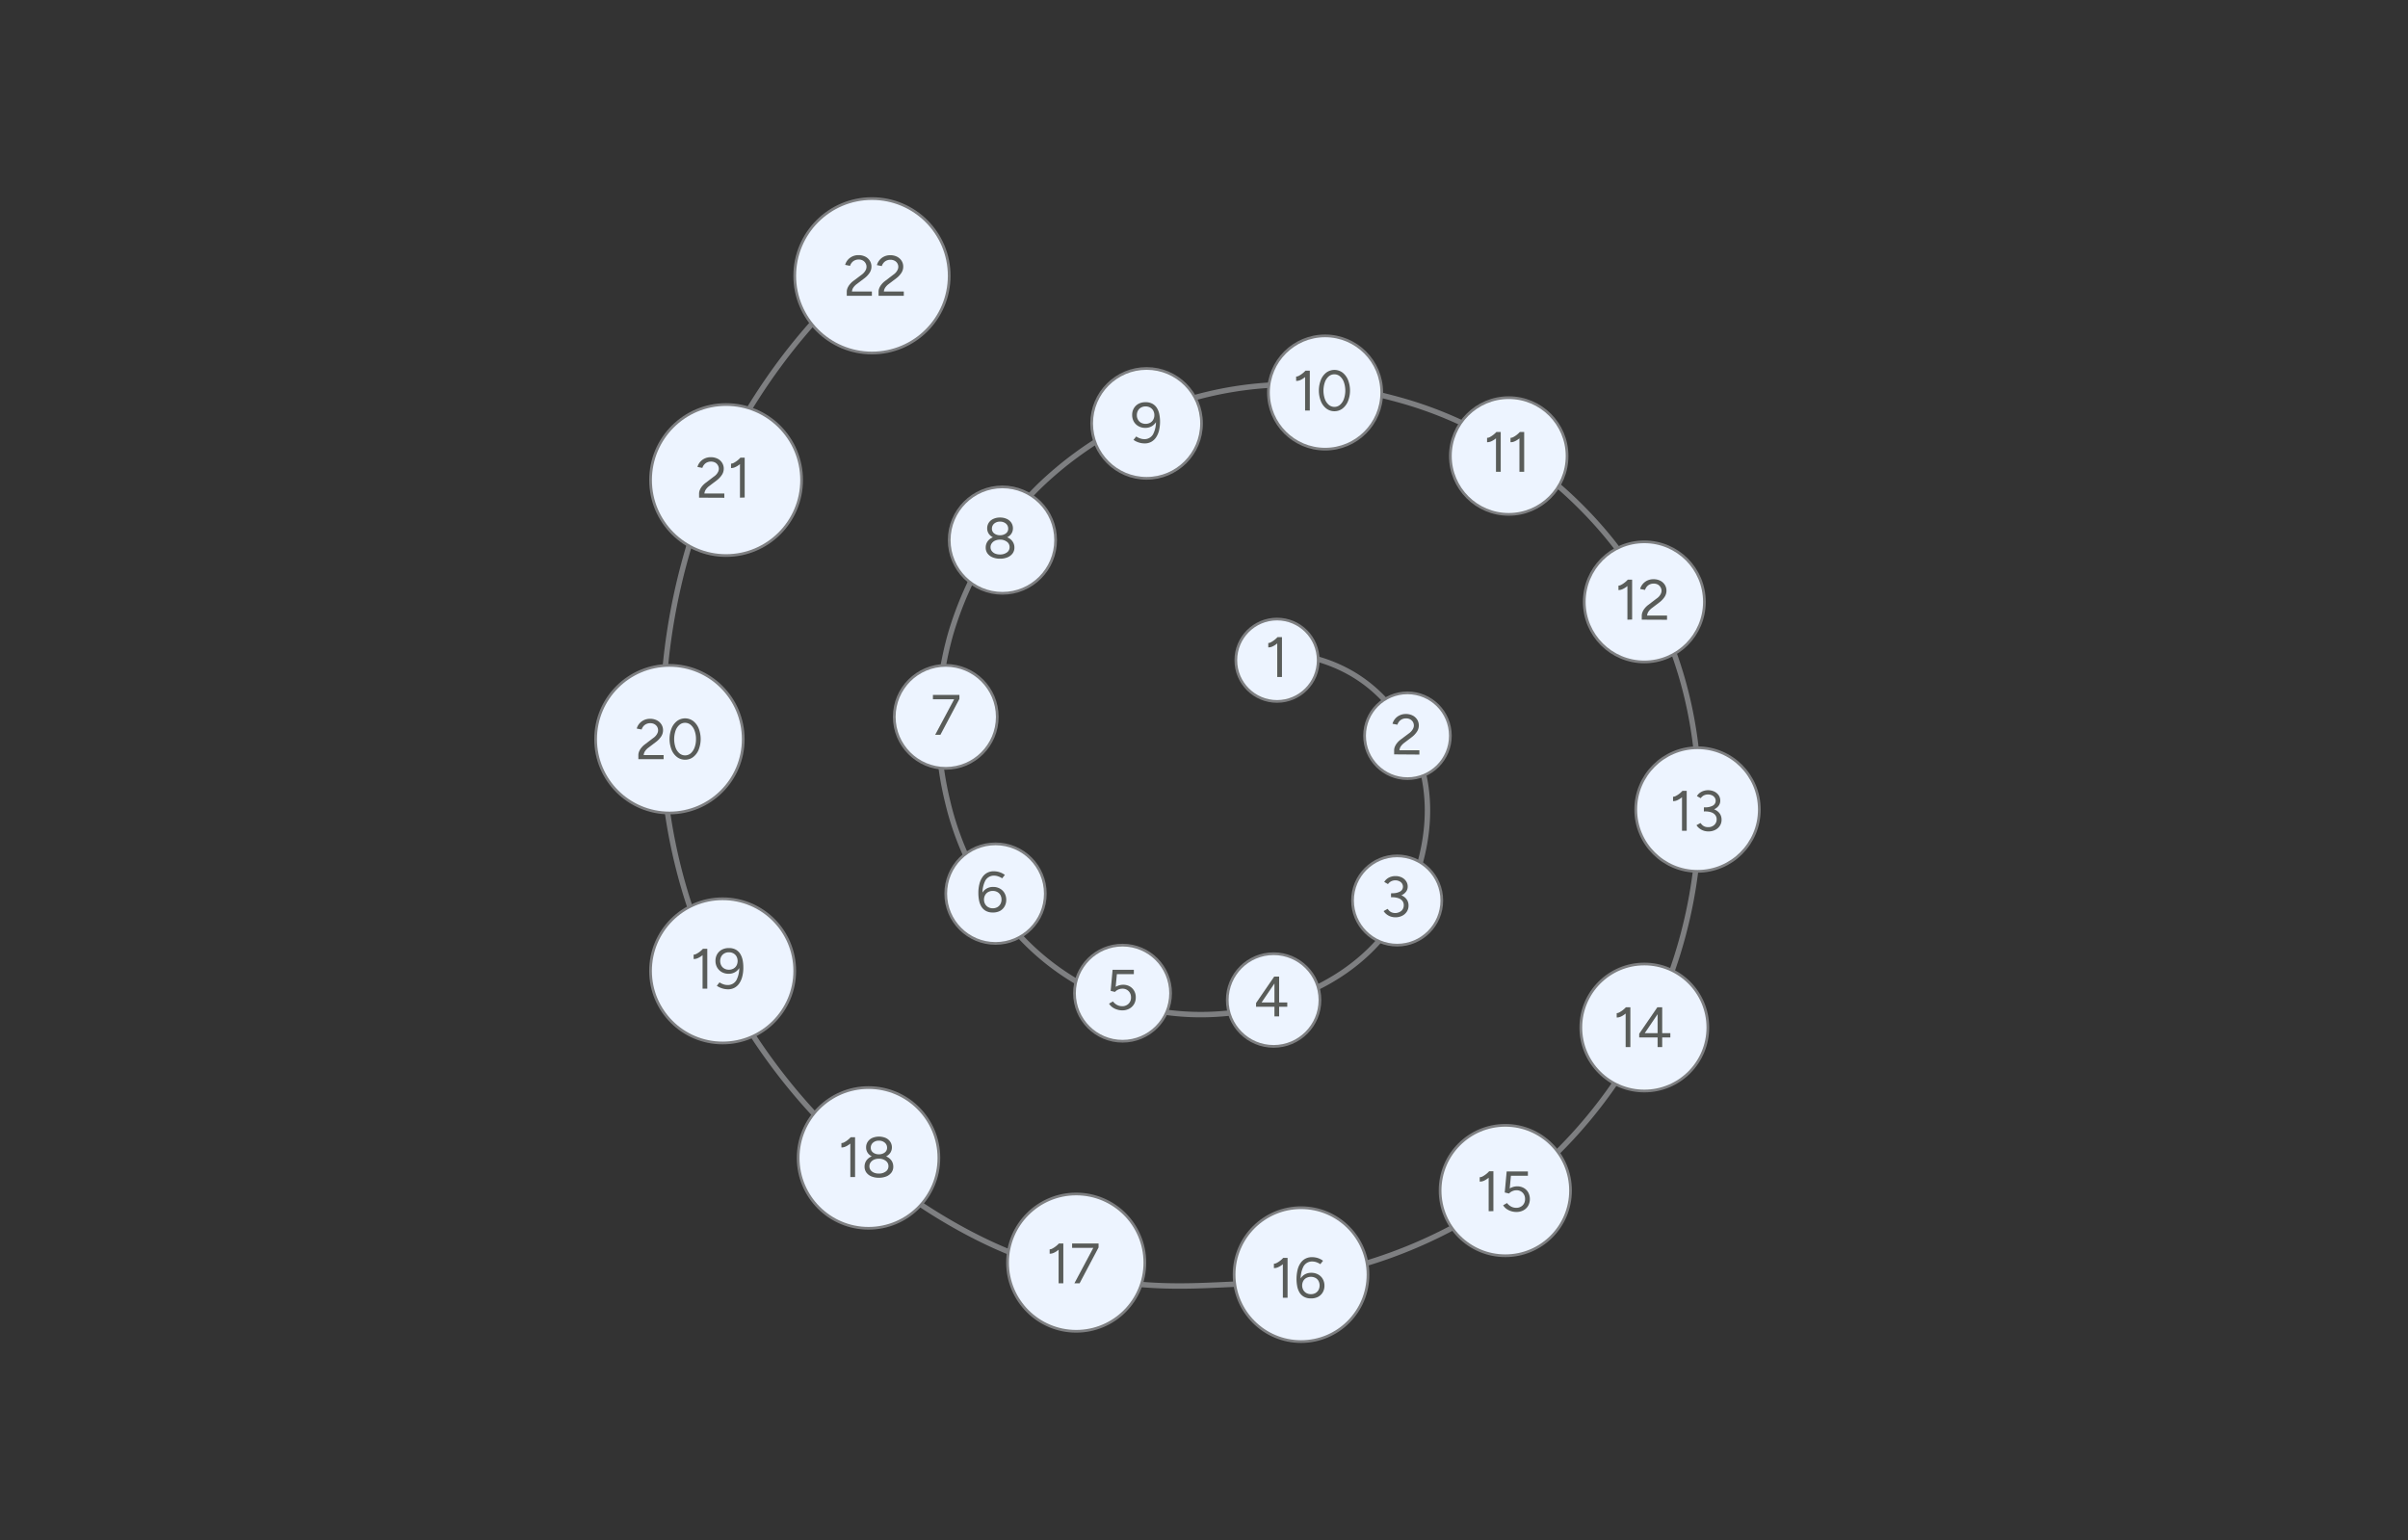 <svg id="Layer_1" data-name="Layer 1" xmlns="http://www.w3.org/2000/svg" viewBox="0 0 888.04 568.04"><rect x="0" y="0" width="888.04" height="568.04" fill="#333333" stroke="none"/><defs><style>.cls-1{fill:none;stroke-width:2px;}.cls-1,.cls-2{stroke:#7e7f81;stroke-miterlimit:10;}.cls-2{fill:#edf4ff;}.cls-3{fill:#595c59;}</style></defs><path class="cls-1" d="M469.69,241a55.46,55.46,0,0,1,29.11,7.59c14.82,8.79,20.79,22,22.79,26.59,12.66,29.09-3.29,57.69-5.06,60.77-15,26-41.55,33-50.64,35.44-4.65,1.24-33.35,8.39-63.3-6.33a92.9,92.9,0,0,1-29.12-22.78,108.16,108.16,0,0,1-24.05-46.85,121,121,0,0,1,1.27-62A126.46,126.46,0,0,1,383.6,179,134,134,0,0,1,443.1,146c34-8.7,61.58-1.6,72.16,1.27C566,161,593.12,197.52,598.81,205.53c27.83,39.12,28,79.31,27.85,96.21a177.16,177.16,0,0,1-53.17,124.07,177.39,177.39,0,0,1-70.89,40.51c-21,6.18-38.58,6.95-53.17,7.59-12.57.56-27,1.1-45.57-2.53a174.71,174.71,0,0,1-32.92-10.12c-7.5-3.13-40.11-17.32-70.89-50.64-30.48-33-42.46-66.63-45.58-76-13.77-41.26-10.51-75.58-8.86-91.15,5.47-51.64,27.05-87,32.92-96.21,23.45-36.77,48.71-54.09,62.73-63.56"/><circle class="cls-2" cx="469.69" cy="368.84" r="17.09"/><circle class="cls-2" cx="413.98" cy="366.31" r="17.72"/><circle class="cls-2" cx="367.14" cy="329.6" r="18.36"/><circle class="cls-2" cx="348.79" cy="264.4" r="18.99"/><circle class="cls-2" cx="369.68" cy="199.2" r="19.62"/><circle class="cls-2" cx="422.85" cy="156.16" r="20.26"/><circle class="cls-2" cx="488.68" cy="144.77" r="20.89"/><circle class="cls-2" cx="556.4" cy="168.19" r="21.52"/><circle class="cls-2" cx="606.41" cy="221.99" r="22.15"/><circle class="cls-2" cx="626.03" cy="298.58" r="22.79"/><circle class="cls-2" cx="606.41" cy="378.97" r="23.42"/><circle class="cls-2" cx="555.14" cy="439.1" r="24.05"/><circle class="cls-2" cx="479.81" cy="470.12" r="24.69"/><circle class="cls-2" cx="396.89" cy="465.69" r="25.32"/><circle class="cls-2" cx="320.3" cy="427.07" r="25.95"/><circle class="cls-2" cx="266.5" cy="358.08" r="26.59"/><circle class="cls-2" cx="246.88" cy="272.63" r="27.22"/><circle class="cls-2" cx="267.77" cy="177.05" r="27.85"/><circle class="cls-2" cx="321.57" cy="101.72" r="28.48"/><circle class="cls-2" cx="470.95" cy="243.51" r="15.19"/><circle class="cls-2" cx="519.06" cy="271.36" r="15.82"/><circle class="cls-2" cx="515.26" cy="332.13" r="16.46"/><path class="cls-3" d="M467.73,238.77v-1.61a2.17,2.17,0,0,0,1-.3,9.13,9.13,0,0,0,2.4-1.87l1.09,1.2a12.72,12.72,0,0,1-1.45,1.32,7.44,7.44,0,0,1-1.53.94A3.5,3.5,0,0,1,467.73,238.77Zm3.3,10.92V235.94l.15-.95h1.59v14.7Z"/><path class="cls-3" d="M514.14,278.23v-1.47a3.55,3.55,0,0,1,.28-1.38,5.55,5.55,0,0,1,.82-1.35,7.17,7.17,0,0,1,1.31-1.26l3.05-2.29a4.64,4.64,0,0,0,.95-.87,4.07,4.07,0,0,0,.64-1,2.55,2.55,0,0,0,.23-1,2.65,2.65,0,0,0-.35-1.34,2.72,2.72,0,0,0-1-.95,3.16,3.16,0,0,0-1.54-.36,3.32,3.32,0,0,0-1.51.33,3,3,0,0,0-1.07.86,3.71,3.71,0,0,0-.61,1.14l-1.8-.35a4.67,4.67,0,0,1,.91-1.77,4.86,4.86,0,0,1,1.69-1.32,5.1,5.1,0,0,1,2.29-.51,5.44,5.44,0,0,1,2.54.56,4.22,4.22,0,0,1,1.67,1.51,4,4,0,0,1,.6,2.18,4.11,4.11,0,0,1-.63,2.18,8,8,0,0,1-1.83,2l-2.87,2.18a5.57,5.57,0,0,0-1.3,1.32,3.09,3.09,0,0,0-.51,1.45h7.35v1.58Z"/><path class="cls-3" d="M514.75,338.32a5.7,5.7,0,0,1-2-.32,5,5,0,0,1-1.49-.85,4.53,4.53,0,0,1-1-1.12l1.47-.82c.15.2.34.42.57.67a2.8,2.8,0,0,0,.89.61,3.62,3.62,0,0,0,3.64-.56,2.74,2.74,0,0,0,.86-2.06,2.53,2.53,0,0,0-.51-1.6,3.17,3.17,0,0,0-1.49-1,6.86,6.86,0,0,0-2.31-.34h-.39v-1.39h.35a9.37,9.37,0,0,1,2.44.3,6,6,0,0,1,1.94.86,4,4,0,0,1,1.28,1.39,3.83,3.83,0,0,1,.45,1.89,4,4,0,0,1-.64,2.27,4.26,4.26,0,0,1-1.73,1.52A5.49,5.49,0,0,1,514.75,338.32Zm-1.68-7.52v-1.36h.39a5.71,5.71,0,0,0,2.87-.62,2,2,0,0,0,1.06-1.78,2.17,2.17,0,0,0-.33-1.16,2.36,2.36,0,0,0-1-.86,3.19,3.19,0,0,0-1.48-.33,3.32,3.32,0,0,0-1.06.16,3.39,3.39,0,0,0-.91.46,3.63,3.63,0,0,0-.74.77l-1.39-.8a4.38,4.38,0,0,1,1-1.13,4.61,4.61,0,0,1,1.42-.76,5.38,5.38,0,0,1,1.74-.27,5.18,5.18,0,0,1,2.3.5,4.11,4.11,0,0,1,1.61,1.38,3.43,3.43,0,0,1,.59,2,3.1,3.1,0,0,1-.44,1.64,4.09,4.09,0,0,1-1.23,1.22,6,6,0,0,1-1.83.74,10,10,0,0,1-2.26.24Z"/><path class="cls-3" d="M470,374.88v-3.57h-6.78v-1.37l6.7-9.76h1.81v9.55h3v1.58h-3v3.57Zm-4.74-5.15H470v-7Z"/><path class="cls-3" d="M413.86,372.65a6.27,6.27,0,0,1-1.79-.27,6,6,0,0,1-1.73-.8,4.6,4.6,0,0,1-1.33-1.41l1.43-.82a4.67,4.67,0,0,0,1.59,1.34,4.05,4.05,0,0,0,1.79.42,3.22,3.22,0,0,0,2.36-.89,3.11,3.11,0,0,0,.92-2.34,3.19,3.19,0,0,0-.89-2.33,3.1,3.1,0,0,0-2.31-.9,3.65,3.65,0,0,0-1.53.34,3.39,3.39,0,0,0-1.18.85l-1.59-.38.71-7.77h7.84v1.6h-6.26l-.44,4.68a5.67,5.67,0,0,1,1.3-.56,5.09,5.09,0,0,1,1.45-.21,4.83,4.83,0,0,1,2.39.58,4.36,4.36,0,0,1,1.66,1.64,4.7,4.7,0,0,1,.61,2.42,4.81,4.81,0,0,1-.64,2.51,4.57,4.57,0,0,1-1.77,1.69A5.39,5.39,0,0,1,413.86,372.65Z"/><path class="cls-3" d="M366.12,336.55a5.1,5.1,0,0,1-2.54-.58,4.46,4.46,0,0,1-1.64-1.56,7.21,7.21,0,0,1-.87-2.28,14.08,14.08,0,0,1-.26-2.74,13.36,13.36,0,0,1,.39-3.38,7.74,7.74,0,0,1,1.12-2.53,4.85,4.85,0,0,1,4.16-2.13,7.07,7.07,0,0,1,2.17.34,6.83,6.83,0,0,1,1.93,1l-1,1.26a5.61,5.61,0,0,0-1.45-.72,4.57,4.57,0,0,0-1.49-.27,3.62,3.62,0,0,0-3.26,1.81,10,10,0,0,0-1,5.48l-.38-.38a4.15,4.15,0,0,1,1.62-2,4.56,4.56,0,0,1,2.62-.75,5,5,0,0,1,2.51.61,4.37,4.37,0,0,1,1.72,1.69,4.9,4.9,0,0,1,.62,2.47,4.74,4.74,0,0,1-.63,2.44,4.29,4.29,0,0,1-1.75,1.68A5.48,5.48,0,0,1,366.12,336.55Zm0-1.55a3.36,3.36,0,0,0,1.67-.41,2.91,2.91,0,0,0,1.14-1.14,3.32,3.32,0,0,0,.41-1.66,3.36,3.36,0,0,0-.41-1.67,2.88,2.88,0,0,0-1.14-1.13,3.46,3.46,0,0,0-1.67-.4,3.51,3.51,0,0,0-1.66.4,2.91,2.91,0,0,0-1.15,1.13,3.26,3.26,0,0,0-.42,1.67,3.23,3.23,0,0,0,.42,1.66,2.93,2.93,0,0,0,1.15,1.14A3.4,3.4,0,0,0,366.12,335Z"/><path class="cls-3" d="M344.05,257.91V256.3h9.77v1.47l-1.37.14Zm.84,13.09,7.27-13.61,1.66.38-7,13.23Z"/><path class="cls-3" d="M368.79,206.06a7,7,0,0,1-2.77-.52,4.22,4.22,0,0,1-1.85-1.43,3.54,3.54,0,0,1-.65-2.13,3.86,3.86,0,0,1,.65-2.24,4.23,4.23,0,0,1,1.85-1.51,7.58,7.58,0,0,1,5.57,0,4.34,4.34,0,0,1,1.85,1.51,3.86,3.86,0,0,1,.66,2.24,3.55,3.55,0,0,1-.66,2.13,4.34,4.34,0,0,1-1.85,1.43A7,7,0,0,1,368.79,206.06Zm0-7.33a5.84,5.84,0,0,1-2.48-.5,4,4,0,0,1-1.66-1.36,3.56,3.56,0,0,1-.59-2,3.77,3.77,0,0,1,.59-2.08,3.88,3.88,0,0,1,1.66-1.4,5.69,5.69,0,0,1,2.48-.51,5.77,5.77,0,0,1,2.51.51,4,4,0,0,1,1.66,1.4,3.78,3.78,0,0,1,.6,2.08,3.57,3.57,0,0,1-.6,2,4.07,4.07,0,0,1-1.66,1.36A5.92,5.92,0,0,1,368.79,198.73Zm0,5.77a4.16,4.16,0,0,0,2.54-.74,2.34,2.34,0,0,0,1-1.95,2.39,2.39,0,0,0-1-2,4,4,0,0,0-2.54-.77,4.48,4.48,0,0,0-1.8.35,3,3,0,0,0-1.24,1,2.36,2.36,0,0,0-.45,1.43,2.28,2.28,0,0,0,.45,1.41,3,3,0,0,0,1.24.95A4.66,4.66,0,0,0,368.79,204.5Zm0-7.1a3.44,3.44,0,0,0,2.17-.66,2.08,2.08,0,0,0,.85-1.73,2.37,2.37,0,0,0-.85-1.9,3.25,3.25,0,0,0-2.17-.72,3.17,3.17,0,0,0-2.14.72,2.39,2.39,0,0,0-.84,1.9,2.1,2.1,0,0,0,.84,1.73A3.35,3.35,0,0,0,368.79,197.4Z"/><path class="cls-3" d="M422.47,148.35a5,5,0,0,1,2.56.58,4.44,4.44,0,0,1,1.63,1.56,6.78,6.78,0,0,1,.88,2.28,14.28,14.28,0,0,1-.13,6.12,8,8,0,0,1-1.14,2.53A5.14,5.14,0,0,1,424.5,163a5,5,0,0,1-2.36.54,7.2,7.2,0,0,1-4.12-1.3l1-1.26a5.52,5.52,0,0,0,1.46.72,4.58,4.58,0,0,0,1.5.27,3.6,3.6,0,0,0,3.26-1.81,9.72,9.72,0,0,0,1-5.46l.38.36a4.41,4.41,0,0,1-1.62,2,4.58,4.58,0,0,1-2.62.75,5,5,0,0,1-2.52-.62,4.5,4.5,0,0,1-1.72-1.69,4.88,4.88,0,0,1-.61-2.48,4.67,4.67,0,0,1,.63-2.44,4.4,4.4,0,0,1,1.75-1.67A5.3,5.3,0,0,1,422.47,148.35Zm0,1.55a3.4,3.4,0,0,0-1.66.41,2.84,2.84,0,0,0-1.14,1.14,3.36,3.36,0,0,0-.41,1.67,3.32,3.32,0,0,0,.41,1.66,2.84,2.84,0,0,0,1.14,1.14,3.63,3.63,0,0,0,3.35,0,2.91,2.91,0,0,0,1.14-1.14,3.32,3.32,0,0,0,.41-1.66,3.36,3.36,0,0,0-.41-1.67,2.91,2.91,0,0,0-1.14-1.14A3.38,3.38,0,0,0,422.47,149.9Z"/><path class="cls-3" d="M478,140.49v-1.61a2.17,2.17,0,0,0,1.05-.3,9.13,9.13,0,0,0,2.4-1.87l1.09,1.2a12.72,12.72,0,0,1-1.45,1.32,7.18,7.18,0,0,1-1.53.94A3.5,3.5,0,0,1,478,140.49Zm3.3,10.92V137.66l.15-.95h1.59v14.7Z"/><path class="cls-3" d="M492.12,151.67a4.85,4.85,0,0,1-3-1,6.43,6.43,0,0,1-2-2.69,10.83,10.83,0,0,1,0-7.87,6.43,6.43,0,0,1,2-2.69,5.05,5.05,0,0,1,6,0,6.51,6.51,0,0,1,2,2.69,10.7,10.7,0,0,1,0,7.87,6.51,6.51,0,0,1-2,2.69A4.84,4.84,0,0,1,492.12,151.67Zm0-1.6a3.11,3.11,0,0,0,2.08-.78,5.13,5.13,0,0,0,1.41-2.12,9.56,9.56,0,0,0,0-6.22,5,5,0,0,0-1.43-2.13,3.15,3.15,0,0,0-2.09-.76,3.1,3.1,0,0,0-2.07.76,5,5,0,0,0-1.42,2.13,9.59,9.59,0,0,0,0,6.23,5,5,0,0,0,1.43,2.12A3.16,3.16,0,0,0,492.15,150.07Z"/><path class="cls-3" d="M548.41,163.1v-1.62a2.09,2.09,0,0,0,1.05-.29,8.64,8.64,0,0,0,1.26-.82,8.87,8.87,0,0,0,1.13-1.05l1.09,1.2a11.93,11.93,0,0,1-1.45,1.32,7.29,7.29,0,0,1-1.53.93A3.64,3.64,0,0,1,548.41,163.1ZM551.7,174V160.26l.15-.94h1.6V174Z"/><path class="cls-3" d="M557.06,163.1v-1.62a2.09,2.09,0,0,0,1.05-.29,8.13,8.13,0,0,0,1.26-.82,8.87,8.87,0,0,0,1.13-1.05l1.1,1.2a13.63,13.63,0,0,1-1.45,1.32,7.61,7.61,0,0,1-1.54.93A3.58,3.58,0,0,1,557.06,163.1ZM560.35,174V160.26l.15-.94h1.6V174Z"/><path class="cls-3" d="M596.87,217.63V216a2.17,2.17,0,0,0,1-.3,7.69,7.69,0,0,0,1.26-.82,7.25,7.25,0,0,0,1.14-1.05l1.09,1.2a12.72,12.72,0,0,1-1.45,1.32,7.61,7.61,0,0,1-1.53.94A3.5,3.5,0,0,1,596.87,217.63Zm3.3,10.92V214.8l.15-1h1.59v14.7Z"/><path class="cls-3" d="M605.46,228.55v-1.47a3.51,3.51,0,0,1,.29-1.37,5.3,5.3,0,0,1,.82-1.36,6.86,6.86,0,0,1,1.31-1.26l3-2.29a4.7,4.7,0,0,0,1-.87,4.5,4.5,0,0,0,.64-1,2.65,2.65,0,0,0,.23-1,2.53,2.53,0,0,0-.36-1.33,2.6,2.6,0,0,0-1-1,3.2,3.2,0,0,0-1.53-.35,3.42,3.42,0,0,0-1.51.32,3.25,3.25,0,0,0-1.07.86,3.46,3.46,0,0,0-.61,1.15l-1.81-.36a4.73,4.73,0,0,1,.92-1.76,4.88,4.88,0,0,1,1.69-1.33,5.2,5.2,0,0,1,2.29-.5,5.47,5.47,0,0,1,2.54.56,4.21,4.21,0,0,1,1.67,1.51,4,4,0,0,1,.6,2.17,4.14,4.14,0,0,1-.63,2.19,8,8,0,0,1-1.83,2l-2.88,2.19a5.33,5.33,0,0,0-1.29,1.32,3.06,3.06,0,0,0-.51,1.45h7.35v1.57Z"/><path class="cls-3" d="M617,295.48v-1.62a2.23,2.23,0,0,0,1.05-.3,8.3,8.3,0,0,0,1.26-.81,9,9,0,0,0,1.14-1.06l1.09,1.2a13.63,13.63,0,0,1-1.45,1.32,7.44,7.44,0,0,1-1.53.94A3.65,3.65,0,0,1,617,295.48Zm3.3,10.92V292.64l.15-.95h1.59V306.4Z"/><path class="cls-3" d="M630.07,306.65a5.45,5.45,0,0,1-1.94-.33,5,5,0,0,1-1.49-.85,4.77,4.77,0,0,1-1-1.11l1.47-.82c.16.2.35.42.58.66a2.82,2.82,0,0,0,.89.62,3.19,3.19,0,0,0,1.35.25,3.14,3.14,0,0,0,2.28-.82,2.7,2.7,0,0,0,.87-2.06,2.49,2.49,0,0,0-.52-1.59,3.17,3.17,0,0,0-1.48-1,7.14,7.14,0,0,0-2.31-.33h-.4v-1.39h.36a9.75,9.75,0,0,1,2.43.29,6.55,6.55,0,0,1,2,.86,4.13,4.13,0,0,1,1.28,1.39,3.88,3.88,0,0,1,.45,1.89,4,4,0,0,1-.64,2.28,4.31,4.31,0,0,1-1.73,1.51A5.41,5.41,0,0,1,630.07,306.65Zm-1.68-7.52v-1.37h.4a5.61,5.61,0,0,0,2.87-.62,2,2,0,0,0,1.06-1.77,2.13,2.13,0,0,0-.34-1.17,2.48,2.48,0,0,0-1-.86,3.61,3.61,0,0,0-2.55-.16,2.84,2.84,0,0,0-.9.46,3.57,3.57,0,0,0-.74.76l-1.39-.79a4.27,4.27,0,0,1,1-1.14,4.69,4.69,0,0,1,1.42-.75,5.49,5.49,0,0,1,4,.23,4.07,4.07,0,0,1,1.61,1.37,3.45,3.45,0,0,1,.58,2,3,3,0,0,1-.44,1.63,3.68,3.68,0,0,1-1.23,1.22,5.62,5.62,0,0,1-1.82.75,10.11,10.11,0,0,1-2.26.24Z"/><path class="cls-3" d="M596.22,375.28v-1.61a2.17,2.17,0,0,0,1-.3,9.13,9.13,0,0,0,2.4-1.87l1.09,1.2a12.72,12.72,0,0,1-1.45,1.32,7.18,7.18,0,0,1-1.53.94A3.5,3.5,0,0,1,596.22,375.28Zm3.3,10.92V372.45l.15-.95h1.59v14.7Z"/><path class="cls-3" d="M611.3,386.2v-3.57h-6.78v-1.36l6.7-9.77H613v9.56h3v1.57h-3v3.57Zm-4.74-5.14h4.74v-7Z"/><path class="cls-3" d="M545.7,435.8v-1.62a2.1,2.1,0,0,0,1.06-.29,8.64,8.64,0,0,0,1.26-.82,8.2,8.2,0,0,0,1.13-1.05l1.09,1.2a11.93,11.93,0,0,1-1.45,1.32,7.79,7.79,0,0,1-1.53.94A3.5,3.5,0,0,1,545.7,435.8Zm3.3,10.92V433l.15-1h1.6v14.7Z"/><path class="cls-3" d="M559.19,447a6.32,6.32,0,0,1-1.8-.26,5.76,5.76,0,0,1-1.72-.81,4.45,4.45,0,0,1-1.33-1.4l1.43-.82a4.79,4.79,0,0,0,1.59,1.34,4,4,0,0,0,1.79.42,3.26,3.26,0,0,0,2.36-.89,3.13,3.13,0,0,0,.91-2.34,3.17,3.17,0,0,0-.88-2.33,3.07,3.07,0,0,0-2.31-.91,3.63,3.63,0,0,0-1.53.35,3.18,3.18,0,0,0-1.18.85l-1.59-.38.71-7.77h7.83v1.6h-6.26l-.44,4.68a5.45,5.45,0,0,1,1.3-.57,5.14,5.14,0,0,1,1.45-.21,4.85,4.85,0,0,1,2.4.59,4.36,4.36,0,0,1,1.66,1.64,5.19,5.19,0,0,1,0,4.92,4.41,4.41,0,0,1-1.76,1.69A5.3,5.3,0,0,1,559.19,447Z"/><path class="cls-3" d="M469.8,467.71v-1.62a2.23,2.23,0,0,0,1.05-.3,8.3,8.3,0,0,0,1.26-.81,8.87,8.87,0,0,0,1.13-1.05l1.1,1.19a14.91,14.91,0,0,1-1.45,1.33,7.61,7.61,0,0,1-1.54.93A3.58,3.58,0,0,1,469.8,467.71Zm3.3,10.92V464.87l.14-.94h1.6v14.7Z"/><path class="cls-3" d="M483.45,478.88a5.08,5.08,0,0,1-2.54-.58,4.47,4.47,0,0,1-1.64-1.56,7,7,0,0,1-.87-2.28,14.72,14.72,0,0,1,.13-6.12,7.44,7.44,0,0,1,1.12-2.53,4.9,4.9,0,0,1,1.78-1.59,5.15,5.15,0,0,1,2.38-.55A7.13,7.13,0,0,1,486,464a6.65,6.65,0,0,1,1.92,1l-1,1.26a6.17,6.17,0,0,0-1.45-.73,4.82,4.82,0,0,0-1.49-.26,3.59,3.59,0,0,0-3.26,1.81,10,10,0,0,0-1,5.48l-.38-.38a4.29,4.29,0,0,1,1.62-2,4.59,4.59,0,0,1,2.63-.74,5.1,5.1,0,0,1,2.51.61,4.3,4.3,0,0,1,1.72,1.69,4.89,4.89,0,0,1,.62,2.46,4.78,4.78,0,0,1-.63,2.45,4.38,4.38,0,0,1-1.76,1.68A5.44,5.44,0,0,1,483.45,478.88Zm0-1.56a3.36,3.36,0,0,0,1.67-.4,3,3,0,0,0,1.13-1.14,3.61,3.61,0,0,0,0-3.34,2.83,2.83,0,0,0-1.13-1.12,3.67,3.67,0,0,0-3.33,0,2.88,2.88,0,0,0-1.15,1.12,3.53,3.53,0,0,0,0,3.34,3.07,3.07,0,0,0,1.15,1.14A3.37,3.37,0,0,0,483.45,477.32Z"/><path class="cls-3" d="M387.1,462.4v-1.61a2.17,2.17,0,0,0,1-.3,7.69,7.69,0,0,0,1.26-.82,7.25,7.25,0,0,0,1.14-1.05l1.09,1.2a12.72,12.72,0,0,1-1.45,1.32,7.34,7.34,0,0,1-1.53.94A3.5,3.5,0,0,1,387.1,462.4Zm3.3,10.92V459.57l.15-.95h1.59v14.7Z"/><path class="cls-3" d="M395.38,460.24v-1.62h9.76v1.47l-1.36.15Zm.84,13.08,7.26-13.61,1.66.38-7,13.23Z"/><path class="cls-3" d="M310.3,423.21v-1.62a2.09,2.09,0,0,0,1.05-.29,8.64,8.64,0,0,0,1.26-.82,8.87,8.87,0,0,0,1.13-1.05l1.09,1.2a11.93,11.93,0,0,1-1.45,1.32,7.29,7.29,0,0,1-1.53.93A3.5,3.5,0,0,1,310.3,423.21Zm3.29,10.92V420.38l.15-.95h1.6v14.7Z"/><path class="cls-3" d="M324.11,434.38a7,7,0,0,1-2.77-.51,4.28,4.28,0,0,1-1.85-1.43,3.61,3.61,0,0,1-.65-2.13,4,4,0,0,1,.65-2.25,4.34,4.34,0,0,1,1.85-1.5,7.48,7.48,0,0,1,5.58,0,4.46,4.46,0,0,1,1.85,1.5,3.92,3.92,0,0,1,.66,2.25,3.55,3.55,0,0,1-.66,2.13,4.4,4.4,0,0,1-1.85,1.43A7.09,7.09,0,0,1,324.11,434.38Zm0-7.33a5.82,5.82,0,0,1-2.47-.49A3.88,3.88,0,0,1,320,425.2a3.51,3.51,0,0,1-.59-2,3.65,3.65,0,0,1,.59-2.08,3.91,3.91,0,0,1,1.66-1.41,6.45,6.45,0,0,1,5,0,4,4,0,0,1,1.66,1.41,3.65,3.65,0,0,1,.6,2.08,3.52,3.52,0,0,1-.6,2,4,4,0,0,1-1.66,1.36A5.85,5.85,0,0,1,324.11,427.05Zm0,5.78a4.06,4.06,0,0,0,2.54-.75,2.31,2.31,0,0,0,1-1.94,2.39,2.39,0,0,0-1-2,4,4,0,0,0-2.54-.77,4.24,4.24,0,0,0-1.79.35,3,3,0,0,0-1.24,1,2.39,2.39,0,0,0-.45,1.44,2.33,2.33,0,0,0,.45,1.41,2.91,2.91,0,0,0,1.24.94A4.4,4.4,0,0,0,324.11,432.83Zm0-7.1a3.45,3.45,0,0,0,2.18-.66,2.11,2.11,0,0,0,.85-1.73,2.38,2.38,0,0,0-.85-1.9,3.21,3.21,0,0,0-2.18-.73,3.14,3.14,0,0,0-2.14.73,2.38,2.38,0,0,0-.84,1.9,2.1,2.1,0,0,0,.84,1.73A3.37,3.37,0,0,0,324.11,425.73Z"/><path class="cls-3" d="M255.8,353.71v-1.62a2.23,2.23,0,0,0,1.05-.3,8.3,8.3,0,0,0,1.26-.81,8.87,8.87,0,0,0,1.13-1.05l1.1,1.19a14.91,14.91,0,0,1-1.45,1.33,7.61,7.61,0,0,1-1.54.93A3.58,3.58,0,0,1,255.8,353.71Zm3.3,10.92V350.87l.14-.94h1.6v14.7Z"/><path class="cls-3" d="M268.8,349.67a5.13,5.13,0,0,1,2.56.58,4.63,4.63,0,0,1,1.63,1.57,6.85,6.85,0,0,1,.88,2.27,13.48,13.48,0,0,1,.26,2.74,13,13,0,0,1-.4,3.39,7.84,7.84,0,0,1-1.13,2.53,5,5,0,0,1-1.77,1.58,5,5,0,0,1-2.37.55,7.4,7.4,0,0,1-4.11-1.3l1-1.26a6,6,0,0,0,1.46.72,4.65,4.65,0,0,0,1.5.26,3.63,3.63,0,0,0,3.27-1.8,9.84,9.84,0,0,0,1-5.46l.38.35a4.31,4.31,0,0,1-1.62,2,4.52,4.52,0,0,1-2.63.76,5.06,5.06,0,0,1-2.52-.62,4.62,4.62,0,0,1-1.71-1.69,4.91,4.91,0,0,1-.62-2.48,4.73,4.73,0,0,1,.63-2.45,4.57,4.57,0,0,1,1.76-1.67A5.39,5.39,0,0,1,268.8,349.67Zm0,1.56a3.27,3.27,0,0,0-1.66.41,2.88,2.88,0,0,0-1.14,1.13,3.61,3.61,0,0,0,0,3.34,2.88,2.88,0,0,0,1.14,1.13,3.27,3.27,0,0,0,1.66.41,3.31,3.31,0,0,0,1.69-.41,2.92,2.92,0,0,0,1.13-1.13,3.61,3.61,0,0,0,0-3.34,2.92,2.92,0,0,0-1.13-1.13A3.31,3.31,0,0,0,268.8,351.23Z"/><path class="cls-3" d="M235.42,280v-1.47a3.55,3.55,0,0,1,.28-1.38,5.55,5.55,0,0,1,.82-1.35,7.17,7.17,0,0,1,1.31-1.26l3-2.29a4.64,4.64,0,0,0,1-.87,4.38,4.38,0,0,0,.64-1,2.55,2.55,0,0,0,.23-1,2.65,2.65,0,0,0-.35-1.34,2.72,2.72,0,0,0-1-.95,3.14,3.14,0,0,0-1.53-.36,3.34,3.34,0,0,0-1.52.33,3,3,0,0,0-1.07.86,3.71,3.71,0,0,0-.61,1.14l-1.8-.35a4.82,4.82,0,0,1,.91-1.77,5,5,0,0,1,1.69-1.32,5.1,5.1,0,0,1,2.29-.51,5.44,5.44,0,0,1,2.54.56,4.22,4.22,0,0,1,1.67,1.51,4,4,0,0,1,.6,2.18,4.11,4.11,0,0,1-.63,2.18,8,8,0,0,1-1.83,2l-2.87,2.18a5.21,5.21,0,0,0-1.3,1.32,3.09,3.09,0,0,0-.51,1.45h7.35V280Z"/><path class="cls-3" d="M252.66,280.2a4.83,4.83,0,0,1-3-1,6.39,6.39,0,0,1-2-2.69,10.83,10.83,0,0,1,0-7.87,6.45,6.45,0,0,1,2-2.69,5,5,0,0,1,6,0,6.62,6.62,0,0,1,2,2.69,10.83,10.83,0,0,1,0,7.87,6.55,6.55,0,0,1-2,2.69A4.83,4.83,0,0,1,252.66,280.2Zm0-1.6a3.15,3.15,0,0,0,2.08-.77,5.17,5.17,0,0,0,1.41-2.13,8.46,8.46,0,0,0,.52-3.1,8.57,8.57,0,0,0-.52-3.12,5,5,0,0,0-1.42-2.12,3.18,3.18,0,0,0-2.09-.77,3.11,3.11,0,0,0-2.08.77,5.08,5.08,0,0,0-1.42,2.12,9.8,9.8,0,0,0,0,6.24,5,5,0,0,0,1.43,2.12A3.15,3.15,0,0,0,252.68,278.6Z"/><path class="cls-3" d="M257.81,183.55v-1.47a3.5,3.5,0,0,1,.28-1.37,5.93,5.93,0,0,1,.82-1.36,7.24,7.24,0,0,1,1.32-1.26l3-2.29a5,5,0,0,0,1-.87,4.5,4.5,0,0,0,.64-1,2.65,2.65,0,0,0,.23-1,2.53,2.53,0,0,0-.36-1.33,2.6,2.6,0,0,0-1-1,3.2,3.2,0,0,0-1.53-.35,3.39,3.39,0,0,0-1.51.32,3.15,3.15,0,0,0-1.07.86,3.46,3.46,0,0,0-.61,1.15l-1.81-.36a4.71,4.71,0,0,1,.91-1.76,5,5,0,0,1,1.7-1.33,5.16,5.16,0,0,1,2.28-.5,5.51,5.51,0,0,1,2.55.56,4.12,4.12,0,0,1,1.66,1.51,4,4,0,0,1,.6,2.17,4.14,4.14,0,0,1-.63,2.19,8.11,8.11,0,0,1-1.82,2l-2.88,2.19a5.33,5.33,0,0,0-1.29,1.32,3.18,3.18,0,0,0-.52,1.45h7.35v1.57Z"/><path class="cls-3" d="M269.59,172.63V171a2.23,2.23,0,0,0,1.05-.3,8.88,8.88,0,0,0,2.39-1.87l1.1,1.2a13.63,13.63,0,0,1-1.45,1.32,7.67,7.67,0,0,1-1.54.94A3.43,3.43,0,0,1,269.59,172.63Zm3.3,10.92V169.8l.14-1h1.6v14.7Z"/><path class="cls-3" d="M312.28,109.09v-1.47a3.51,3.51,0,0,1,.28-1.38,5.55,5.55,0,0,1,.82-1.35,7.17,7.17,0,0,1,1.31-1.26l3.05-2.29a5,5,0,0,0,.95-.88,3.85,3.85,0,0,0,.64-1,2.61,2.61,0,0,0-.12-2.38,2.64,2.64,0,0,0-1-1,3.12,3.12,0,0,0-1.53-.36,3.34,3.34,0,0,0-1.52.33,3,3,0,0,0-1.07.86,3.6,3.6,0,0,0-.61,1.14l-1.8-.36a4.78,4.78,0,0,1,.91-1.76,4.83,4.83,0,0,1,1.69-1.32,5.1,5.1,0,0,1,2.29-.51,5.44,5.44,0,0,1,2.54.56,4.15,4.15,0,0,1,1.67,1.51,4,4,0,0,1,.6,2.18,4.11,4.11,0,0,1-.63,2.18,7.8,7.8,0,0,1-1.83,2L316,104.74a5.57,5.57,0,0,0-1.3,1.32,3.09,3.09,0,0,0-.51,1.45h7.35v1.58Z"/><path class="cls-3" d="M324,109.09v-1.47a3.51,3.51,0,0,1,.28-1.38,5.55,5.55,0,0,1,.82-1.35,6.86,6.86,0,0,1,1.31-1.26l3-2.29a5,5,0,0,0,1-.88,4.13,4.13,0,0,0,.64-1,2.55,2.55,0,0,0,.23-1,2.5,2.5,0,0,0-1.36-2.29,3.16,3.16,0,0,0-1.54-.36,3.32,3.32,0,0,0-1.51.33,3,3,0,0,0-1.07.86,3.6,3.6,0,0,0-.61,1.14l-1.8-.36A4.64,4.64,0,0,1,324.3,96,4.74,4.74,0,0,1,326,94.64a5.1,5.1,0,0,1,2.29-.51,5.44,5.44,0,0,1,2.54.56,4.21,4.21,0,0,1,1.67,1.51,4,4,0,0,1,.6,2.18,4.11,4.11,0,0,1-.63,2.18,7.8,7.8,0,0,1-1.83,2l-2.88,2.19a5.33,5.33,0,0,0-1.29,1.32,3.09,3.09,0,0,0-.51,1.45h7.35v1.58Z"/></svg>